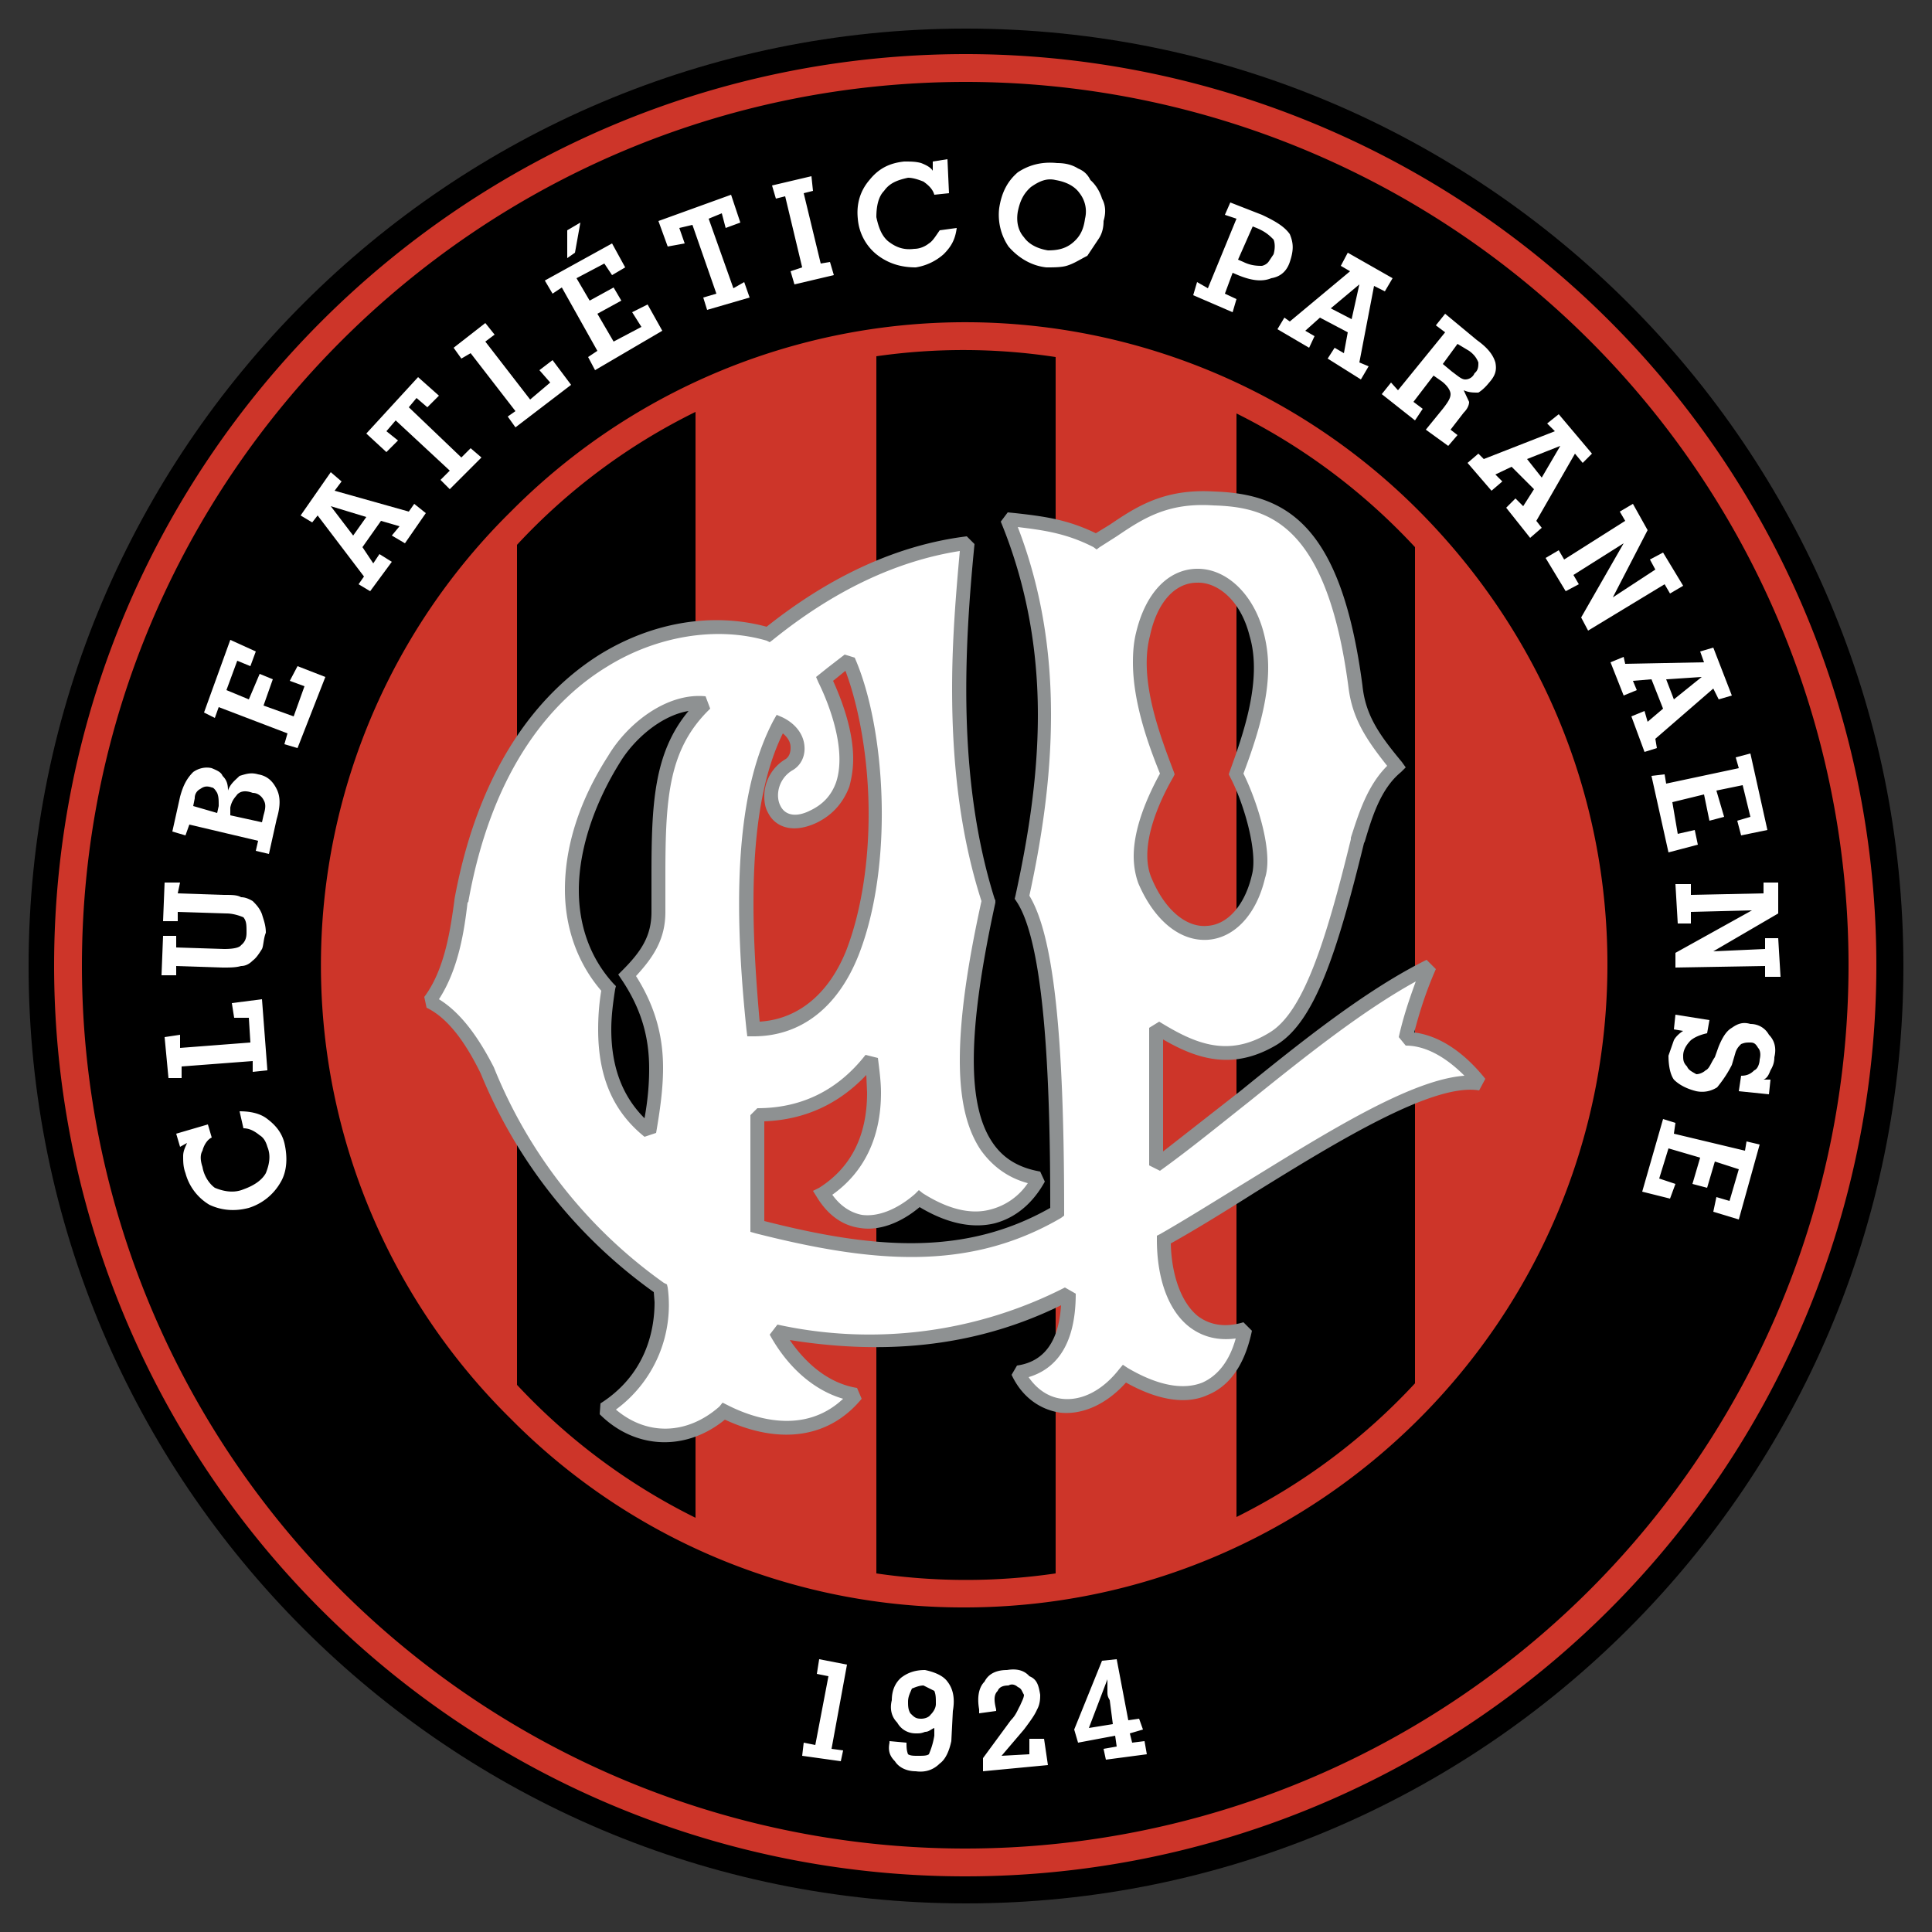 <svg fill="none" height="2500" width="2500" xmlns="http://www.w3.org/2000/svg"><rect width="100%" height="100%" fill="#333333" stroke="none"/><g clip-rule="evenodd" fill-rule="evenodd"><path d="M1250 37C581 37 37 581 37 1250s544 1213 1213 1213 1213-544 1213-1213S1919 37 1250 37z" fill="#000"/><path d="M70 1250A1179 1179 0 1 0 1250 70C599 70 70 599 70 1250zm36 0c0-631 513-1144 1144-1144A1143 1143 0 1 1 106 1250z" fill="#cd3529"/><path d="M274 1472c-5 2-10 9-12 17-3 5-3 12 0 21 2 12 9 22 16 27 12 5 25 7 37 2 14-5 24-12 29-21 4-10 7-22 2-34-2-7-5-12-10-15-5-4-12-9-21-9l-5-22c12 0 26 2 36 10 12 9 19 19 22 31 4 17 4 36-5 51a72 72 0 0 1-41 33c-19 5-36 3-51-4a68 68 0 0 1-31-41c-3-8-3-15-3-22s3-12 5-17l-9 5-5-17 41-12zm72-87l-19 2v-14l-92 7v15h-17l-5-53 20-3v17l91-7-2-32h-19l-3-19 39-5zm-56-157c13 0 20-2 22-5 5-4 7-9 7-16 0-10 0-15-4-20-7-3-15-5-22-5l-63-2v12h-19l2-50h20l-3 14 60 2c10 0 17 0 22 3 5 0 10 2 15 5 4 4 9 9 12 17 2 7 5 14 5 24-3 7-3 17-5 21-5 8-8 12-12 15-5 5-10 7-15 7-7 2-14 2-24 2l-60-2v12h-19l2-51h17v15zm8-173l41 9 2-9c3-10 3-15 0-20-2-4-7-9-14-9-8-3-15-3-20 2-2 3-7 7-9 17zm-48-12l31 9 2-9c0-8 0-12-2-17-3-5-5-7-7-7-8-3-12 0-15 2a13 13 0 0 0-7 12zm98 62l-17-4 3-13-89-21-5 14-17-5 10-45c4-15 9-24 17-32 7-5 16-7 24-5 7 3 12 5 14 10 5 5 7 10 7 19 3-9 10-14 15-19 7-2 14-5 24-2 12 2 19 9 24 19s5 22 0 39zm37-137l-17-5 4-14-89-34-5 14-14-7 34-94 33 15-7 19-17-7-14 38 29 12 14-33 17 7-12 34 39 14 14-39-19-7 10-19 36 14zm72-275l17-24-46-14zm26 36l8-12 16 10-28 38-15-9 7-10-60-79-7 9-15-9 39-56 14 12-9 12 96 27 7-10 15 12-27 39-17-10 10-12-24-7-24 34zm114-137l12-12 14 12-41 41-12-12 12-12-70-65-12 14 15 12-15 15-26-24 67-73 27 24-15 15-14-12-10 12zm70-39l-10-14 10-7-58-75-12 7-10-14 41-32 12 15-12 9 58 75 26-22-14-16 17-13 24 32zm103-74l-9-17 12-8-46-82-12 8-10-17 87-48 17 31-17 10-10-15-36 19 17 29 31-17 10 17-31 17 21 36 36-19-12-19 20-10 19 34zm-36-145v-36l17-10-7 39zm215 39l14-8 7 20-55 16-5-16 17-5-31-89-17 4 7 20-22 4-12-33 94-34 12 36-19 7-5-19-17 7zm113-32l12-2 5 17-51 12-5-17 15-5-22-92-12 3-5-17 51-12 2 19-12 3zm147-89c-2-7-7-12-14-17-5-2-13-5-20-5-14 3-24 7-31 17-7 7-10 19-10 34 3 14 7 24 15 31 9 7 19 12 34 10 7 0 14-3 19-7 5-3 9-10 14-17l22-3c-2 15-7 24-17 34a71 71 0 0 1-36 17c-19 0-36-5-51-17a66 66 0 0 1-24-46c-2-19 3-36 15-50 12-15 26-22 45-24 8 0 15 0 22 2 5 2 12 5 15 10v-12l19-3 2 44zm84 17c3-19 10-34 24-46 15-10 32-14 51-12 10 0 19 2 27 7 7 3 12 7 16 15 8 7 13 17 15 24 5 9 5 19 2 29 0 9-2 17-7 24l-14 21c-10 5-17 10-27 13-7 2-17 2-26 2-19-2-36-12-49-27a73 73 0 0 1-12-50zm24 5c-2 12 0 24 8 33 7 10 19 15 31 17 12 0 22-2 31-9 10-8 15-17 17-32 3-12 0-24-7-33-7-10-19-15-31-17-12-3-22 2-32 9-9 8-14 17-17 32zm304 19l-19 43 7 3c10 5 19 5 24 5 4-1 7-3 9-6l6-9c2-7 2-14 0-19-5-5-10-10-22-15zm-36 87l15 7-5 17-51-22 5-17 14 8 37-90-15-5 7-16 41 16c17 8 29 15 36 25 5 12 5 21 0 36-4 12-12 19-24 21-12 5-26 3-43-4l-7-3zm137 19l27 14 10-45zm-33 29l12 7-7 15-41-24 9-15 7 5 78-65-12-7 9-17 58 33-10 17-14-7-19 99 12 5-10 17-43-27 9-14 12 7 5-27-36-19zm197 17l-19 26 12 10c7 5 12 10 17 10s10-3 12-8c5-4 5-9 5-14-2-5-5-10-12-15zm-57 75l12 9-10 15-43-34 12-15 9 10 61-75-12-9 12-15 41 34c14 10 21 19 24 29 2 10 0 17-8 26-4 5-9 10-14 13-7 0-12 0-19-3l7 15c0 4-2 9-7 14l-17 22 9 7-12 14-29-21 22-27c7-9 10-14 10-19s-5-12-12-17l-10-7zm147 74l19 24 24-41zm-41 20l9 9-14 12-31-36 14-12 7 7 92-36-10-10 15-12 43 51-12 12-10-12-50 87 7 9-15 13-31-39 12-12 10 10 14-22-29-29zm101 130l7 12-17 9-26-43 17-10 7 12 79-50-7-12 17-10 19 34-45 87 55-36-7-13 17-9 26 43-17 10-7-12-99 60-9-17 55-96zm120 135l10 26 36-29zm-43 2l5 12-17 7-17-43 17-7 2 9 102-2-5-14 17-5 24 62-17 5-7-14-75 65 2 12-16 5-17-46 17-7 4 14 20-17-15-38zm24 123l17-2 2 12 94-20-4-14 19-5 22 99-34 7-5-19 17-5-10-41-34 7 10 34-19 5-7-34-41 10 7 41 22-5 4 19-38 10zm51 176v15h-17l-3-51h20v14l94-2v-14h19v40l-84 49 67-3v-14h17l3 50h-20v-14l-116 2v-19l99-55zm-10 154l-12-2 2-19 44 7-3 17c-9 2-16 5-21 9-5 5-10 12-10 20 0 5 0 9 5 14 2 5 7 7 12 10 5 0 10-3 12-5 5-2 7-10 12-17l5-14c5-12 10-20 17-24 7-5 14-8 24-5 10 0 19 5 24 14 7 7 10 17 7 29 0 7-2 12-5 17-2 5-4 10-9 12h9l-2 19-39-4 3-20c7 0 12-2 17-7 5-2 7-10 7-14 2-8 0-13-2-15-3-5-5-7-10-7s-7 0-12 2c-3 3-5 5-7 10l-5 17c-7 14-15 24-19 29-8 5-17 7-27 5-12-3-22-8-29-15-5-7-7-19-7-31l7-20c2-4 7-9 12-12zm-26 114l16 5-2 14 92 22 2-12 17 4-27 97-33-10 4-19 17 5 12-41-31-10-10 34-19-5 10-34-41-12-12 39 21 7-7 19-36-9zm-1114 824l2-17 15 3 17-89-15-3 3-19 36 7-20 109 15 2-3 14zm157-91c-5 0-10 2-15 4-2 5-5 10-5 17 0 5 0 10 3 15 5 5 7 7 14 7 5 0 10-2 12-5 5-5 7-10 7-14 0-8 0-12-2-17zm-22 74c0 5 0 10 2 15 3 2 8 2 12 2 8 0 12 0 15-2 2-5 5-12 7-24v-10c-5 2-7 5-12 5-5 2-7 2-12 2-10 0-19-5-24-14-7-7-10-17-7-29 0-12 4-22 12-29 9-7 19-10 31-10 14 3 24 8 29 15 7 9 10 21 7 38l-2 39c-3 14-8 24-15 29-7 7-17 12-31 10-12 0-22-5-27-13-7-7-9-14-7-24v-2zm159-5h19l5 34-84 8v-17l36-49c7-7 9-14 12-19 2-5 5-10 5-14-3-5-3-8-8-10-2-2-7-5-12-2-7 0-12 2-14 7-5 5-5 12-2 24v2l-22 3v-5c-3-17 0-29 7-36 5-10 15-15 29-15 12-2 22 0 29 8 10 4 12 12 14 24 0 4 0 12-4 19-3 7-8 14-17 26l-29 34 36-2v-20zm77-14l31-5-4-31c-3-5-3-7-3-12v-15zm22 41l-3-14 17-3-2-14-48 9-5-17 36-89 19-2 15 79 14-2 5 14-17 5 3 12 16-2 3 17z" fill="#fff"/><path d="M1836 661a828 828 0 0 0-1175 1 824 824 0 0 0 0 1174 823 823 0 0 0 587 244c459 0 832-373 832-832 0-221-87-429-244-587zM669 1792V705a791 791 0 0 1 231-172v1431a802 802 0 0 1-231-172zm465 244V461a793 793 0 0 1 232 1v1574a802 802 0 0 1-232 0zm466-73V535a804 804 0 0 1 231 173v1082a802 802 0 0 1-231 173z" fill="#cd3529"/><path d="M1252 703c-94 12-180 55-258 118-132-39-342 38-397 345-5 36-12 91-41 130 33 17 58 55 74 89a638 638 0 0 0 225 282c4 53-10 116-73 157 46 46 109 43 155 2 62 32 127 32 171-22-48-7-85-45-104-81 133 24 260 14 379-49 0 46-12 94-66 102 25 53 90 62 138 2 77 46 137 29 157-58-75 19-106-48-106-116 137-77 325-217 409-202-29-36-62-58-96-58 7-31 17-63 31-94-113 55-236 171-354 258v-178c43 26 91 50 152 14 43-26 72-106 108-256 10-31 22-72 51-96-29-36-48-63-53-104-27-205-97-241-183-243-75-5-109 29-152 55-41-21-75-24-116-29 67 162 55 326 19 490 36 53 46 210 46 407-120 70-246 56-388 20v-145c63 0 111-27 147-72 12 74-5 137-63 173 29 48 80 48 126 7 79 51 130 17 154-26-111-19-108-157-65-359-46-145-43-302-27-463zm227 118c24-109 123-94 147 0 17 58-7 128-26 181 16 31 38 99 28 132-21 92-106 102-147 5-16-41 8-99 29-137-19-51-45-123-31-181zm-567 89c-65 63-60 142-60 270 0 34-14 56-41 82 48 70 41 133 29 203-55-46-65-111-53-186-72-80-55-198 7-297 22-36 70-77 118-72zm63 422c-17-162-14-304 34-395 29 12 29 43 12 53-41 24-27 94 31 67 70-34 39-130 15-178 9-7 19-17 31-24 41 94 48 267 5 378-24 60-68 99-128 99z" fill="#fff"/><g fill="#8e9192"><path d="M1436 679l-18 11c-37-18-68-22-104-26l-10-1-9 12c35 85 48 170 48 250 0 85-14 165-29 234l-1 4 2 3c39 57 44 252 44 397-111 63-229 53-370 17v-129c52-2 96-22 132-60l1 23c0 56-21 97-62 123l-8 4 5 8c14 23 33 37 56 40 24 4 52-6 77-27 35 21 68 28 97 21 34-9 54-34 65-54l-6-13c-28-5-48-17-62-38-33-49-32-145 4-310v-3l-1-2c-49-156-39-327-26-459l-10-10c-89 11-176 51-259 117-70-19-148-6-216 36-67 42-154 131-188 317v1c-5 36-12 89-39 125l3 14c25 12 48 40 70 85a651 651 0 0 0 224 283l1 13c0 38-12 94-70 131l-1 14c46 46 112 48 162 7 71 33 135 24 177-27l-6-14c-43-7-72-40-87-62 132 21 247 6 351-45-3 47-22 73-57 78l-7 12c13 28 36 45 63 49 29 3 60-11 85-39 41 23 78 29 106 16 29-12 48-40 57-83l-11-11c-23 7-43 4-59-8-21-17-34-52-35-94 34-19 71-42 109-66 108-67 231-142 290-132l8-15c-28-35-60-56-92-60 8-31 17-57 28-82l-12-12c-77 38-160 104-240 169l-101 79v-145c43 25 90 41 147 7 49-30 78-118 113-261l1-2c9-30 20-68 47-90l6-6-5-7c-29-35-47-60-51-99-27-205-96-248-192-251-65-4-101 20-135 43zm-13 29l22-14c34-23 66-44 125-40 70 2 147 22 175 236 5 40 23 67 50 101-26 26-37 62-47 93v2c-33 135-62 224-105 250-55 34-99 13-143-14l-13 8v178l14 7c39-28 78-60 116-90 72-58 146-117 215-155-8 22-16 45-22 72l9 11c25 0 51 14 76 39-69 5-176 72-280 136-41 25-79 49-114 69l-4 2v5c0 51 15 92 42 113 17 13 37 18 60 15-8 29-23 48-43 57-25 10-58 4-97-19l-6-4-5 6c-22 28-49 41-74 38-17-2-32-12-43-28 30-9 61-35 61-108l-14-8a556 556 0 0 1-372 48l-10 13c23 42 57 72 95 83-50 47-115 26-150 8l-6-3-4 5c-42 37-94 38-134 4a168 168 0 0 0 67-158l-1-4-4-2a630 630 0 0 1-220-279c-22-43-45-72-71-88 26-40 33-91 37-125l1-1c32-180 115-265 179-304 64-40 142-53 207-34l4 2 4-3c78-63 159-102 242-115-5 55-10 115-10 178 0 90 9 185 38 275-19 86-28 153-28 206 0 52 9 89 27 116 15 21 35 36 61 43a83 83 0 0 1-48 34c-25 7-55 0-88-21l-5-4-5 5c-23 20-48 30-69 27-15-3-28-12-38-26 41-29 63-74 63-132 0-14-2-29-4-45l-16-4c-36 46-83 69-140 69l-9 9v151l7 2c150 38 275 50 395-20l4-3v-5c0-232-14-358-45-409 15-69 28-149 28-234 0-78-11-160-43-243 33 4 63 8 98 26l4 3z"/><path d="M1548 736c-37 1-66 32-78 83-3 12-4 25-4 38 0 52 20 107 35 144-17 31-34 71-34 107 0 12 2 24 6 35 21 49 55 76 91 73 34-3 62-33 73-80 2-6 3-14 3-22 0-37-18-87-31-113 17-45 32-93 32-137 0-16-2-31-6-46-13-49-48-83-87-82zm-58 400c-17-40 10-99 28-130l2-4-1-3c-17-45-46-119-31-176 9-43 32-69 61-69 25-1 56 21 68 69 17 57-9 129-26 176l-1 3 2 4c17 32 36 96 28 126-9 39-31 64-57 66-28 3-56-21-73-62zm-20-317zM787 978c-38 59-56 118-56 173 0 49 16 95 47 131-3 18-4 35-4 50 0 61 19 106 60 139l15-5c5-29 9-57 9-84 0-39-9-78-35-119 23-25 38-48 38-83v-47c0-101 4-164 58-216l-6-16c-50-5-101 35-126 77zm4 354c0-16 2-33 5-52l1-4-3-3c-32-35-45-78-45-121 0-57 23-117 53-165 18-30 53-61 89-67-45 54-48 120-48 213v47c0 31-13 51-38 76l-5 5 4 6c27 40 36 77 36 116 0 21-2 42-6 64-29-29-43-67-43-115zm280-468l-15 12 3 7c9 18 38 83 23 129-6 17-17 29-34 37-18 9-32 6-38-6-7-13-3-35 15-46 11-6 17-18 16-31-1-16-12-30-29-38l-7-3-4 7c-44 83-55 211-35 401l1 8h8c61 0 109-37 136-105 46-117 35-294-5-385l-13-4-22 17zm12 13l11-9c18 48 30 116 30 185 0 62-9 125-29 177-23 57-63 89-112 92-5-56-8-107-8-153 0-95 12-167 38-220 6 5 10 11 10 18v1c0 6-2 11-6 14a56 56 0 0 0-28 48c0 8 1 15 5 22 8 16 29 28 62 13 21-10 35-26 43-47 3-11 5-23 5-36 0-40-17-81-26-101z"/></g></g></svg>